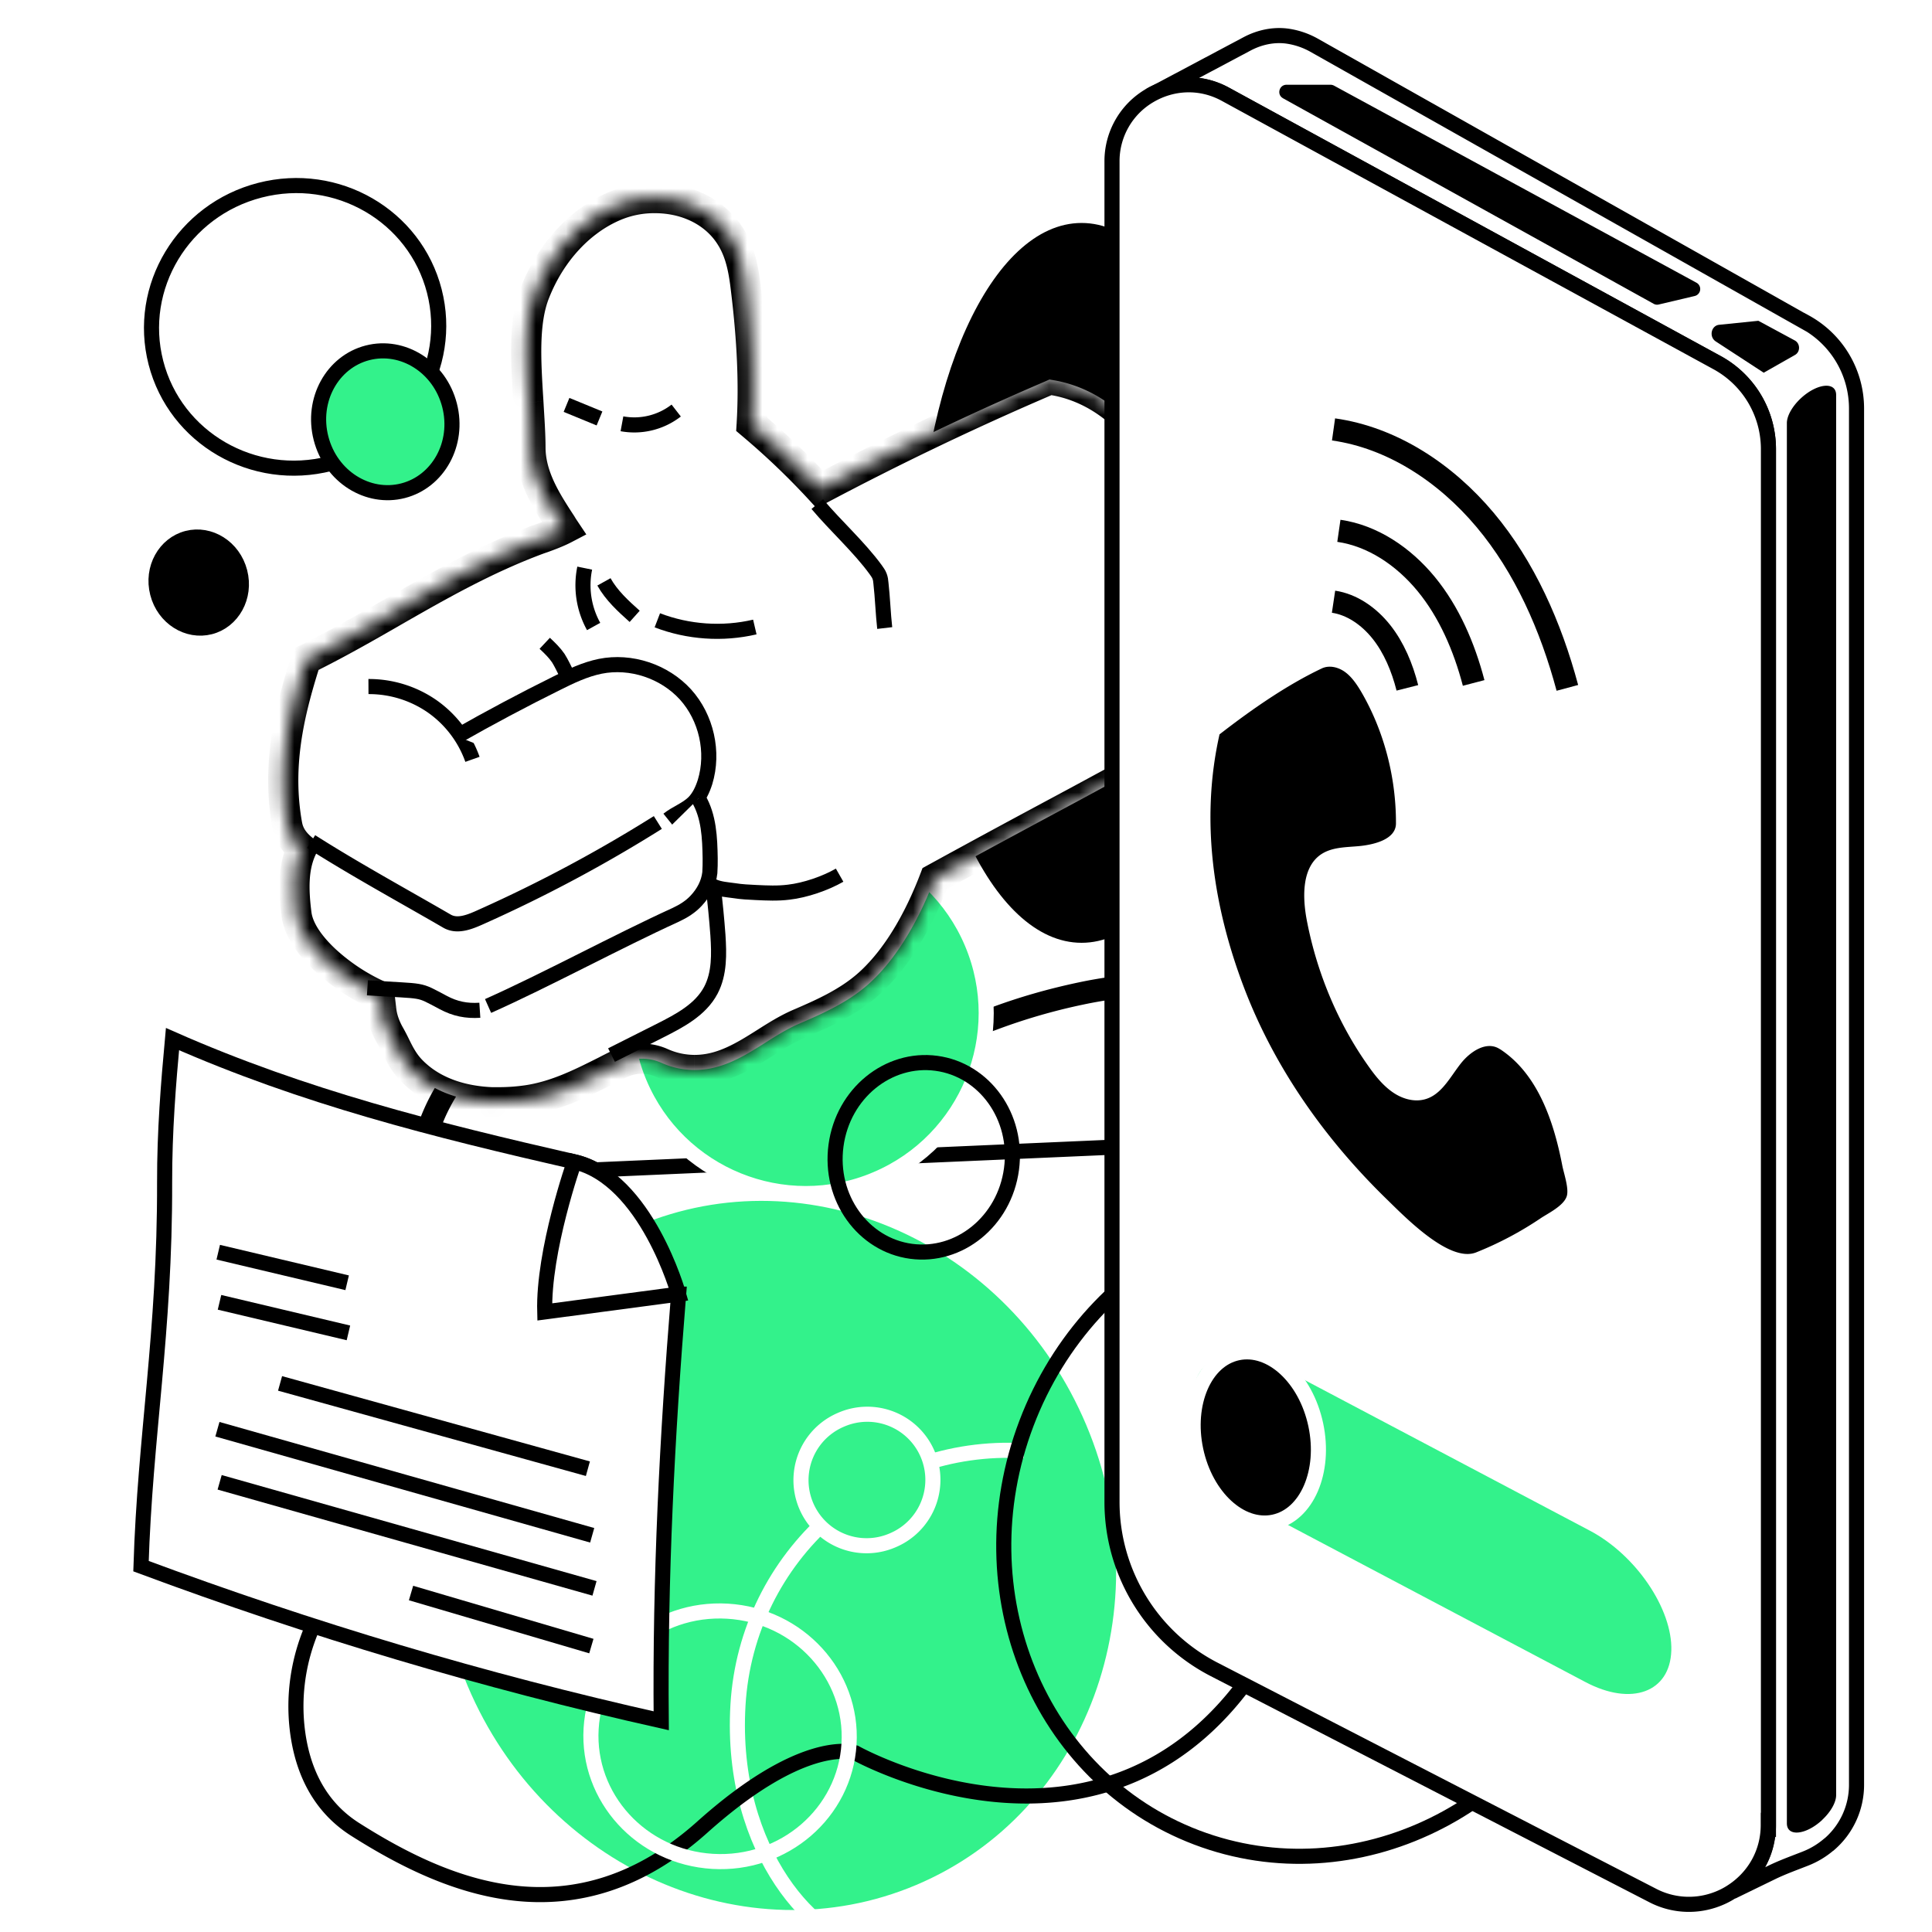 <svg xmlns="http://www.w3.org/2000/svg" width="128" height="128" fill="none"><rect width="100%" height="100%" fill="#808080" stroke="none"/><g clip-path="url(#a)"><path fill="#fff" d="M0 0h128v128H0z"/><path fill="#33F28B" d="M30.987 111.706c5.093 12.058 18.395 17.958 29.71 13.179 11.315-4.779 16.358-18.428 11.266-30.486-5.094-12.058-18.395-17.958-29.71-13.179C30.938 86 25.894 99.65 30.987 111.706Z"/><path stroke="#fff" d="M57.523 128.858c-3.23 0-9.215-6.009-8.63-15.897.585-9.887 9.07-17.429 18.953-16.844"/><path stroke="#000" d="M101.096 74.803c1.992 3.257 2.97 7.195 3.285 10.65.157 1.73.15 3.352.017 4.72-.132 1.358-.392 2.507-.764 3.268-.086.176-.176.363-.269.56-.617 1.293-1.423 2.984-2.787 4.538-1.587 1.808-3.92 3.427-7.571 4.139-1.612.315-2.874.665-3.861 1.016-1.307.463-2.294 1.364-3.166 2.497-.62.806-1.157 1.693-1.71 2.607-.237.391-.477.787-.727 1.184-4.93 7.805-11.665 9.363-17.15 8.946-5.452-.413-9.678-2.77-9.739-2.804-.452-.132-3.726-.799-10.124 4.927-4.186 3.746-8.38 4.8-12.332 4.387-3.923-.411-7.562-2.263-10.672-4.238-2.576-1.636-3.57-4.243-3.844-6.745-.422-3.902.936-7.695 3.57-10.593v-.001c1.216-1.333 2.653-3.004 3.84-4.651 1.203-1.668 2.095-3.238 2.303-4.383.302-1.653-.096-3.237-.634-5.378-.075-.3-.153-.61-.232-.933-.638-2.6-1.302-5.872-1.013-10.54m73.58-3.173-73.08 3.205m73.08-3.205c-.987-1.612-2.63-3.027-4.51-4.244-1.888-1.221-4.052-2.266-6.124-3.124-6.019-2.494-12.674-3.18-18.914-1.855m29.548 9.223-.427.26c-1.86-3.04-6.287-5.464-10.398-7.166-5.93-2.457-12.483-3.13-18.62-1.828M27.516 77.977l.5.03m-.5-.03.5.03m-.5-.03c.316-5.113 3.485-8.492 6.311-10.51 2.465-1.761 5.722-2.28 8.808-1.492a243.7 243.7 0 0 0 4.528 1.102c4.368 1.028 9.787 1.19 13.213 1.172a15.147 15.147 0 0 0 5.298-.963c2-.758 3.997-1.309 5.874-1.706M28.015 78.008c.303-4.901 3.338-8.16 6.103-10.134 2.333-1.667 5.436-2.17 8.393-1.414 1.15.293 2.63.656 4.538 1.104 4.428 1.042 9.897 1.203 13.33 1.185a15.647 15.647 0 0 0 5.473-.996 39.54 39.54 0 0 1 5.8-1.684m-.104-.49.103.49m-.103-.49.103.49"/><path fill="#33F28B" stroke="#fff" d="M58.035 78.132c-6.081 2.568-13.093-.28-15.662-6.36-2.568-6.081.28-13.093 6.36-15.661 6.081-2.569 13.093.279 15.661 6.36 2.569 6.08-.279 13.092-6.36 15.66Z"/><path fill="#000" d="M71.657 62.463c5.967 0 10.803-10.676 10.803-23.846s-4.836-23.845-10.803-23.845c-5.966 0-10.802 10.676-10.802 23.846s4.836 23.845 10.802 23.845Z"/><mask id="b" fill="#fff"><path d="M33.074 73.04c-1.694 0-4.07-.364-5.765-2.07-.569-.569-.864-1.183-1.126-1.717-.102-.205-.204-.41-.318-.614-.341-.58-.557-1.183-.614-1.797 0 0-.08-.694-.103-.864-2.32-1.012-5.23-3.31-5.503-5.401-.194-1.502-.262-3.037.352-4.356-.432-.364-.841-.853-.966-1.546-.705-3.878.113-7.358 1.103-10.53l.147-.466.433-.217c1.785-.898 3.547-1.899 5.242-2.876 3.036-1.74 6.163-3.537 9.722-4.856l.296-.102c.284-.103.944-.342 1.421-.592a4.55 4.55 0 0 1-.193-.307c-.955-1.455-2.035-3.116-2.058-5.037 0-.967-.08-2.013-.137-3.036-.17-2.73-.34-5.31.433-7.267 1.057-2.683 3.002-4.787 5.321-5.754a6.744 6.744 0 0 1 2.616-.511c2.217 0 4.127 1 5.105 2.683.626 1.058.808 2.263.933 3.31.42 3.433.546 6.379.387 8.994a49.31 49.31 0 0 1 4.514 4.31c4.867-2.581 9.87-4.98 14.908-7.141l.307-.137.33.057c3.195.569 5.879 2.911 7.744 6.777 2.774 5.743 2.82 12.43.125 17.444l-.16.296-.295.159a627.185 627.185 0 0 1-7.87 4.276c-2.512 1.353-5.025 2.706-7.482 4.06-.841 2.217-2.262 5.094-4.389 6.993-1.41 1.25-3.15 2.001-4.685 2.66-.694.308-1.376.728-2.092 1.183-1.433.91-2.911 1.842-4.742 1.842a5.38 5.38 0 0 1-2.195-.477 3.197 3.197 0 0 0-1.296-.273c-.49 0-.99.114-1.433.33-.341.159-.67.33-1 .5-1.604.807-3.253 1.637-5.152 1.922-.625.09-1.262.136-1.876.136l.011.011Z"/></mask><path fill="#fff" d="M33.074 73.04c-1.694 0-4.07-.364-5.765-2.07-.569-.569-.864-1.183-1.126-1.717-.102-.205-.204-.41-.318-.614-.341-.58-.557-1.183-.614-1.797 0 0-.08-.694-.103-.864-2.32-1.012-5.23-3.31-5.503-5.401-.194-1.502-.262-3.037.352-4.356-.432-.364-.841-.853-.966-1.546-.705-3.878.113-7.358 1.103-10.53l.147-.466.433-.217c1.785-.898 3.547-1.899 5.242-2.876 3.036-1.74 6.163-3.537 9.722-4.856l.296-.102c.284-.103.944-.342 1.421-.592a4.55 4.55 0 0 1-.193-.307c-.955-1.455-2.035-3.116-2.058-5.037 0-.967-.08-2.013-.137-3.036-.17-2.73-.34-5.31.433-7.267 1.057-2.683 3.002-4.787 5.321-5.754a6.744 6.744 0 0 1 2.616-.511c2.217 0 4.127 1 5.105 2.683.626 1.058.808 2.263.933 3.31.42 3.433.546 6.379.387 8.994a49.31 49.31 0 0 1 4.514 4.31c4.867-2.581 9.87-4.98 14.908-7.141l.307-.137.33.057c3.195.569 5.879 2.911 7.744 6.777 2.774 5.743 2.82 12.43.125 17.444l-.16.296-.295.159a627.185 627.185 0 0 1-7.87 4.276c-2.512 1.353-5.025 2.706-7.482 4.06-.841 2.217-2.262 5.094-4.389 6.993-1.41 1.25-3.15 2.001-4.685 2.66-.694.308-1.376.728-2.092 1.183-1.433.91-2.911 1.842-4.742 1.842a5.38 5.38 0 0 1-2.195-.477 3.197 3.197 0 0 0-1.296-.273c-.49 0-.99.114-1.433.33-.341.159-.67.33-1 .5-1.604.807-3.253 1.637-5.152 1.922-.625.09-1.262.136-1.876.136l.011.011Z"/><path fill="#000" d="M33.074 73.04v1h2.414l-1.706-1.707-.708.707Zm-5.765-2.07.71-.705-.003-.002-.707.707Zm-1.126-1.717.898-.44-.003-.007-.895.447Zm-.318-.614.874-.486-.006-.01-.006-.011-.862.507Zm-.614-1.797.995-.092v-.011l-.002-.01-.993.113Zm-.103-.864.992-.132-.075-.56-.517-.225-.4.917Zm-5.503-5.401-.992.127v.002l.992-.13Zm.352-4.356.907.422.323-.694-.586-.493-.644.765Zm-.966-1.546.984-.178v-.001l-.984.179Zm1.103-10.53-.954-.302-.001.004.955.298Zm.147-.466-.447-.895-.378.19-.128.402.953.303Zm.433-.217.447.895.002-.001-.45-.894Zm5.242-2.876-.497-.868-.003.001.5.867Zm9.722-4.856-.327-.945-.01.004-.01.003.347.938Zm.296-.102.327.945.012-.005-.34-.94Zm1.421-.592.464.886.985-.516-.617-.924-.832.554Zm-.193-.307.874-.485-.018-.032-.02-.031-.836.548Zm-2.058-5.037h-1v.012l1-.012Zm-.137-3.036.999-.056v-.007l-.999.063Zm.433-7.267.93.368v-.001l-.93-.367Zm5.321-5.754.385.924.005-.002-.39-.922Zm7.721 2.172-.864.503.004.006.86-.509Zm.933 3.31-.993.118v.003l.993-.122Zm.387 8.994-.999-.06-.03.5.384.325.645-.765Zm4.514 4.31-.738.675.523.57.684-.362-.469-.883Zm14.908-7.141.394.919.012-.006-.406-.913Zm.307-.137.17-.985-.3-.052-.276.123.406.914Zm.33.057.175-.985h-.005l-.17.985Zm7.744 6.777-.901.435.9-.435Zm.125 17.444.88.474-.88-.474Zm-.16.296.475.88.264-.142.142-.264-.88-.474Zm-.295.159-.474-.88-.011.006.485.874Zm-7.87 4.276-.472-.882-.001.001.474.88Zm-7.482 4.06-.482-.877-.322.178-.13.343.934.355Zm-4.389 6.993.664.748.002-.002-.666-.746Zm-4.685 2.66-.395-.918-.01.004.405.915Zm-2.092 1.183-.536-.844.536.844Zm-6.937 1.365.406-.914-.406.914Zm-2.729.057.423.906.008-.004.007-.003-.438-.9Zm-1 .5.45.893.009-.005-.46-.888Zm-5.152 1.922.144.99.004-.001-.148-.99Zm-1.876.136v-1h-2.414l1.707 1.707.707-.707Zm.011-.989c-1.596 0-3.641-.35-5.056-1.774l-1.419 1.41c1.975 1.987 4.683 2.365 6.475 2.365v-2Zm-5.058-1.776c-.436-.436-.669-.907-.935-1.45l-1.796.88c.257.526.616 1.283 1.317 1.984l1.414-1.414Zm-.938-1.457c-.101-.202-.213-.426-.34-.653l-1.747.971c.101.183.194.369.298.576l1.789-.894Zm-.351-.674c-.282-.48-.44-.942-.48-1.382l-1.992.184c.073.788.347 1.531.748 2.212l1.724-1.014Zm-1.476-1.29.993-.114v-.008l-.003-.022-.01-.082a104.408 104.408 0 0 0-.091-.77l-1.983.264c.01.075.035.281.058.48l.03.256.009.08.002.022.001.006v.002l.994-.114Zm.297-1.78a12.415 12.415 0 0 1-3.244-2.117c-1.003-.918-1.578-1.811-1.668-2.498l-1.983.259c.183 1.406 1.2 2.707 2.3 3.714a14.411 14.411 0 0 0 3.796 2.474l.8-1.833Zm-4.912-4.613c-.19-1.485-.216-2.767.268-3.806L19.09 55.8c-.744 1.6-.633 3.388-.437 4.905l1.983-.255Zm.005-4.993c-.336-.283-.558-.582-.626-.959l-1.969.355c.183 1.011.78 1.69 1.307 2.134l1.288-1.53Zm-.627-.96c-.66-3.633.098-6.922 1.074-10.053l-1.91-.596c-1.001 3.213-1.88 6.884-1.131 11.007l1.967-.358Zm1.073-10.049.148-.466-1.907-.605-.148.467 1.907.604Zm-.358.126.432-.216-.895-1.789-.432.216.895 1.789Zm.434-.217c1.813-.912 3.596-1.925 5.293-2.904l-1-1.733c-1.693.977-3.434 1.966-5.192 2.85l.899 1.787Zm5.29-2.903c3.046-1.745 6.103-3.5 9.573-4.785l-.695-1.876c-3.65 1.353-6.846 3.192-9.872 4.926l.994 1.735Zm9.552-4.778.296-.102-.654-1.89-.296.102.654 1.89Zm.308-.106c.273-.099.998-.36 1.546-.647l-.928-1.771c-.406.212-1 .43-1.296.536l.678 1.882Zm1.914-2.087a3.72 3.72 0 0 1-.15-.238l-1.75.97c.08.145.173.282.236.377l1.664-1.11Zm-.189-.301c-.984-1.5-1.875-2.919-1.894-4.501l-2 .024c.027 2.261 1.296 4.163 2.222 5.574l1.672-1.097Zm-1.894-4.49c0-1.003-.083-2.098-.138-3.09l-1.997.11c.058 1.054.135 2.051.135 2.98h2Zm-.139-3.098c-.086-1.376-.167-2.656-.136-3.834s.175-2.18.5-3.002l-1.86-.735c-.447 1.133-.605 2.4-.64 3.684-.033 1.284.056 2.66.14 4.012l1.996-.125Zm.365-6.837c.974-2.473 2.744-4.35 4.776-5.198l-.77-1.846c-2.607 1.087-4.726 3.416-5.867 6.31l1.86.734Zm4.78-5.2a5.746 5.746 0 0 1 2.227-.432v-2a7.744 7.744 0 0 0-3.005.59l.779 1.842Zm2.227-.432c1.922 0 3.47.86 4.24 2.186l1.73-1.005c-1.186-2.04-3.458-3.181-5.97-3.181v2Zm4.245 2.192c.508.86.675 1.874.8 2.92l1.986-.238c-.125-1.047-.322-2.444-1.065-3.7l-1.721 1.018Zm.8 2.922c.416 3.391.536 6.273.381 8.812l1.997.122c.164-2.692.034-5.7-.392-9.177l-1.986.243Zm.735 9.638a48.304 48.304 0 0 1 4.421 4.22l1.476-1.35a50.308 50.308 0 0 0-4.608-4.4l-1.289 1.53Zm5.628 4.428A200.074 200.074 0 0 1 69.618 26.2l-.788-1.838a202.137 202.137 0 0 0-14.983 7.177l.938 1.766Zm14.845-7.11.307-.137-.812-1.828-.307.137.812 1.828Zm-.269-.065.33.056.34-1.97-.33-.057-.34 1.97Zm.325.056c2.783.495 5.244 2.55 7.018 6.227l1.801-.869c-1.956-4.055-4.862-6.686-8.47-7.328l-.35 1.97Zm7.018 6.228c2.655 5.493 2.669 11.839.145 16.535l1.761.947c2.867-5.334 2.79-12.361-.105-18.353l-1.8.87Zm.145 16.534-.159.296 1.761.948.16-.296-1.762-.948Zm.247-.11-.295.158.948 1.762.296-.16-.949-1.76Zm-.306.165a628.763 628.763 0 0 1-7.857 4.268l.946 1.763a628.315 628.315 0 0 0 7.881-4.283l-.97-1.748Zm-7.858 4.27a893.55 893.55 0 0 0-7.491 4.063l.965 1.752c2.451-1.35 4.96-2.701 7.474-4.055l-.948-1.76Zm-7.944 4.584c-.823 2.17-2.175 4.866-4.12 6.603L58.2 65.95c2.308-2.061 3.799-5.12 4.658-7.385l-1.87-.71Zm-4.117 6.6c-1.271 1.128-2.86 1.822-4.417 2.49l.79 1.838c1.514-.65 3.404-1.457 4.954-2.831l-1.328-1.496Zm-4.427 2.495c-.77.341-1.51.8-2.223 1.253l1.072 1.688c.72-.456 1.344-.839 1.96-1.112l-.809-1.829Zm-2.223 1.253c-1.47.933-2.71 1.686-4.206 1.686v2c2.165 0 3.882-1.112 5.278-1.998l-1.072-1.688Zm-4.206 1.686a4.38 4.38 0 0 1-1.789-.391l-.812 1.828a6.379 6.379 0 0 0 2.6.563v-2Zm-1.789-.391a4.195 4.195 0 0 0-1.702-.36v2c.307 0 .612.064.89.188l.812-1.828Zm-1.702-.36c-.64 0-1.29.148-1.87.432l.875 1.798c.306-.15.656-.23.995-.23v-2Zm-1.856.424c-.362.17-.71.35-1.037.519l.919 1.776c.332-.172.644-.333.964-.482l-.846-1.813Zm-1.027.514c-1.624.817-3.134 1.569-4.85 1.826l.296 1.978c2.082-.312 3.87-1.22 5.453-2.018l-.9-1.786Zm-4.846 1.825a12.13 12.13 0 0 1-1.732.126v2c.662 0 1.347-.049 2.02-.147l-.288-1.979Zm-2.44 1.833.012.011 1.415-1.413-.012-.012-1.414 1.414Z" mask="url(#b)"/><path fill="#fff" d="M20.613 55.754c2.854 1.82 6.084 3.582 9.006 5.277.716.409 1.58.022 2.331-.319a94.375 94.375 0 0 0 11.633-6.22"/><path stroke="#000" stroke-miterlimit="10" d="M20.613 55.754c2.854 1.82 6.084 3.582 9.006 5.277.716.409 1.58.022 2.331-.319a94.375 94.375 0 0 0 11.633-6.22"/><path fill="#fff" d="M24.411 45.486a7.344 7.344 0 0 1 4.219 1.308 7.259 7.259 0 0 1 2.672 3.514"/><path stroke="#000" stroke-miterlimit="10" d="M24.411 45.486a7.344 7.344 0 0 1 4.219 1.308 7.259 7.259 0 0 1 2.672 3.514"/><path fill="#fff" d="M24.343 65.443c3.969.273 3.23.034 5.026.978.785.42 1.536.569 2.422.512"/><path stroke="#000" stroke-miterlimit="10" d="M24.343 65.443c3.969.273 3.23.034 5.026.978.785.42 1.536.569 2.422.512"/><path fill="#fff" d="M30.268 48.784c2.183-1.24 4.4-2.422 6.652-3.536.91-.455 1.842-.899 2.843-1.103 2.035-.41 4.253.33 5.651 1.864 1.388 1.536 1.9 3.821 1.297 5.8-.16.5-.387 1-.75 1.364-.49.478-1.172.706-1.695 1.126"/><path stroke="#000" stroke-miterlimit="10" d="M30.268 48.784c2.183-1.24 4.4-2.422 6.652-3.536.91-.455 1.842-.899 2.843-1.103 2.035-.41 4.253.33 5.651 1.864 1.388 1.536 1.9 3.821 1.297 5.8-.16.5-.387 1-.75 1.364-.49.478-1.172.706-1.695 1.126"/><path fill="#fff" d="m40.514 69.9 3.207-1.614c1.307-.66 2.695-1.387 3.377-2.684.58-1.103.546-2.41.466-3.65-.08-1.08-.182-2.15-.318-3.23.455.194.898.217 1.387.285.49.08.978.102 1.467.125.716.034 1.433.068 2.15-.023 1.102-.125 2.421-.58 3.377-1.126"/><path stroke="#000" stroke-miterlimit="10" d="m40.514 69.9 3.207-1.614c1.307-.66 2.695-1.387 3.377-2.684.58-1.103.546-2.41.466-3.65-.08-1.08-.182-2.15-.318-3.23.455.194.898.217 1.387.285.49.08.978.102 1.467.125.716.034 1.433.068 2.15-.023 1.102-.125 2.421-.58 3.377-1.126"/><path fill="#fff" d="M46.278 52.912c.693 1.172.75 2.593.773 3.958 0 .318 0 .636-.023.955-.08.705-.42 1.33-.898 1.842-.376.41-.853.705-1.365.944-3.889 1.774-8.62 4.343-12.429 6.038"/><path stroke="#000" stroke-miterlimit="10" d="M46.278 52.912c.693 1.172.75 2.593.773 3.958 0 .318 0 .636-.023.955-.08.705-.42 1.33-.898 1.842-.376.41-.853.705-1.365.944-3.889 1.774-8.62 4.343-12.429 6.038"/><path fill="#fff" d="M36.09 42.62c.329.308.647.615.897.979.103.159.194.34.285.511l.34.683"/><path stroke="#000" stroke-miterlimit="10" d="M36.09 42.62c.329.308.647.615.897.979.103.159.194.34.285.511l.34.683"/><path fill="#fff" d="M38.739 37.64a5.641 5.641 0 0 0 .591 3.867l-.591-3.866Z"/><path stroke="#000" stroke-miterlimit="10" d="M38.739 37.64a5.641 5.641 0 0 0 .591 3.867"/><path fill="#fff" d="M40.013 38.55c.5.898 1.274 1.603 2.036 2.285l-2.036-2.286Z"/><path stroke="#000" stroke-miterlimit="10" d="M40.013 38.55c.5.898 1.274 1.603 2.036 2.285"/><path fill="#fff" d="M43.55 41.097c2.046.785 4.32.944 6.459.444l-6.46-.444Z"/><path stroke="#000" stroke-miterlimit="10" d="M43.55 41.097c2.046.785 4.32.944 6.459.444"/><path fill="#fff" d="M54.147 33.399c1.182 1.41 2.797 2.865 3.877 4.355.091.136.194.262.25.42.057.148.08.308.091.467.103.876.148 2.092.25 2.968"/><path stroke="#000" stroke-miterlimit="10" d="M54.147 33.399c1.182 1.41 2.797 2.865 3.877 4.355.091.136.194.262.25.42.057.148.08.308.091.467.103.876.148 2.092.25 2.968"/><path fill="#fff" d="m37.534 26.826 2.184.898-2.184-.898Z"/><path stroke="#000" stroke-miterlimit="10" d="m37.534 26.826 2.184.898"/><path fill="#fff" d="M41.206 28.077A4.525 4.525 0 0 0 44.8 27.2l-3.593.876Z"/><path stroke="#000" stroke-miterlimit="10" d="M41.206 28.077A4.525 4.525 0 0 0 44.8 27.2"/><path stroke="#000" d="M79.285 121.738c-10.446-3.967-15.534-16.234-11.279-27.44 4.255-11.207 16.203-17.005 26.649-13.04 10.446 3.967 15.534 16.234 11.279 27.441-4.255 11.206-16.203 17.005-26.649 13.039Z"/><path stroke="#fff" d="M47.216 123.321c-4.732-.28-8.323-4.229-8.053-8.793.27-4.564 4.302-8.063 9.034-7.783 4.732.28 8.323 4.23 8.053 8.794-.27 4.563-4.302 8.062-9.034 7.782Z"/><path fill="#fff" stroke="#000" stroke-miterlimit="10" d="M119.595 21.342 87.02 2.972a5.094 5.094 0 0 0-1.693-.573c-.933-.136-1.883.07-2.715.513l-6.45 3.429c1.458-.862 3.334-1.015 5.028-.089l32.575 17.78a6.528 6.528 0 0 1 3.399 5.73v91.156c0 1.918-.992 3.499-2.408 4.414l2.62-1.275c.726-.354 1.487-.625 2.237-.92a5.432 5.432 0 0 0 1.54-.921l.023-.012a5.199 5.199 0 0 0 1.824-3.977V27.066a6.528 6.528 0 0 0-3.399-5.73l-.006.006Z"/><path fill="#fff" stroke="#000" stroke-miterlimit="10" d="M117.164 120.912V29.756a6.528 6.528 0 0 0-3.399-5.73L81.19 6.246c-1.693-.927-3.57-.773-5.027.088a5.032 5.032 0 0 0-2.49 4.367v88.807c0 4.668 2.608 8.946 6.756 11.088l29.063 14.983a5.201 5.201 0 0 0 4.072.313c.012 0 .024-.012.036-.012.407-.141.79-.324 1.145-.56 1.416-.915 2.407-2.496 2.407-4.414l.012.006Z"/><path fill="#000" d="M120.734 120.569c-1.086 1.015-2.349 1.139-2.349.231V28.027c0-.472.355-1.103.915-1.629 1.086-1.014 2.349-1.138 2.349-.23v92.767c0 .472-.354 1.103-.915 1.628v.006ZM113.676 22.622l3.175 2.071 2.077-1.18c.36-.207.349-.756-.017-.956l-2.414-1.304-2.596.265c-.537.053-.691.803-.225 1.104ZM85.014 6.518l24.543 13.608a.462.462 0 0 0 .342.047l2.372-.56a.476.476 0 0 0 .118-.886L88.383 5.674a.512.512 0 0 0-.23-.059h-2.915c-.496 0-.667.66-.23.897l.006.006ZM99.369 69.502c2.483 1.615 3.559 4.726 4.134 7.705.096.511.459 1.532.299 2.043-.203.64-1.226 1.127-1.726 1.46a22.58 22.58 0 0 1-4.284 2.267c-1.78.7-4.72-2.362-5.978-3.585-3.953-3.859-7.32-8.536-9.377-13.914-2.056-5.379-2.92-11.149-1.64-16.824 2.077-1.614 4.443-3.265 6.776-4.369.501-.237 1.109-.083 1.556.25.448.332.789.843 1.087 1.353 1.481 2.565 2.28 5.616 2.27 8.667 0 1.057-1.45 1.4-2.387 1.496-.938.095-1.96.047-2.728.665-1.119.914-1.076 2.766-.789 4.274.672 3.49 2.068 6.803 4.05 9.604.49.701 1.033 1.378 1.726 1.829.692.451 1.555.641 2.301.32.927-.391 1.46-1.436 2.11-2.267.65-.831 1.737-1.532 2.59-.974h.01Z"/><path stroke="#000" stroke-miterlimit="10" stroke-width="1.478" d="M88.704 35.168c2.227.32 4.273 1.686 5.786 3.526 1.513 1.84 2.515 4.155 3.143 6.553M88.35 39.865c1.22.182 2.34.955 3.17 1.997.829 1.042 1.378 2.353 1.722 3.71M88.35 28.45c3.864.544 7.413 2.864 10.038 5.99 2.626 3.126 4.363 7.059 5.454 11.133"/><path fill="#33F28B" d="M105.034 111.438 84.419 100.55c-3.057-1.609-5.488-5.195-5.404-7.947.085-2.762 2.638-3.705 5.695-2.084l20.615 10.888c3.058 1.609 5.488 5.195 5.404 7.947-.084 2.762-2.638 3.705-5.695 2.084Z"/><path fill="#000" stroke="#fff" stroke-miterlimit="10" d="M84.39 100.842c2.195-.463 3.441-3.35 2.783-6.446-.658-3.097-2.97-5.232-5.166-4.769-2.195.463-3.441 3.35-2.783 6.446.658 3.098 2.97 5.233 5.166 4.769Z"/><path stroke="#000" stroke-miterlimit="10" d="M10.329 24.028c1.286 5 6.458 7.992 11.552 6.682 5.094-1.31 8.18-6.427 6.894-11.427-1.286-5-6.458-7.992-11.552-6.682-5.094 1.31-8.18 6.426-6.894 11.427Z"/><path fill="#33F28B" stroke="#000" d="M26.702 32.512c-2.323.597-4.776-.92-5.433-3.473-.656-2.553.76-5.067 3.082-5.664 2.323-.598 4.776.92 5.433 3.473.656 2.553-.76 5.067-3.082 5.664Z"/><path fill="#000" stroke="#000" d="M13.92 41.532c-1.476.38-3.055-.583-3.48-2.234-.424-1.65.494-3.256 1.97-3.636 1.476-.38 3.055.584 3.48 2.234.424 1.65-.494 3.257-1.97 3.636Z"/><path stroke="#000" d="M60.367 82.903c-3.181-.426-5.444-3.536-4.98-7.006.465-3.47 3.466-5.876 6.647-5.45 3.182.426 5.445 3.536 4.98 7.006-.464 3.47-3.465 5.876-6.647 5.45Z"/><path fill="#fff" stroke="#000" stroke-miterlimit="10" d="M44.96 85.74c-.765 9.438-1.24 18.8-1.152 28.266-11.798-2.646-23.132-6.028-34.466-10.244.265-8.645 1.588-15.419 1.564-25.417-.006-3.423.253-6.577.522-9.503 8.71 3.843 17.344 6.005 26.625 8.13 3.695.847 5.228 5.37 6.903 8.768h.004Z"/><path fill="#fff" stroke="#000" stroke-miterlimit="10" d="M38.053 76.972s-2.075 5.882-1.963 9.946l8.866-1.178s-2.125-7.652-6.903-8.768Z"/><path stroke="#000" stroke-miterlimit="10" d="m14.459 82.962 8.54 2.025M14.543 86.282l8.541 2.025M18.555 91.654l20.394 5.652M14.404 94.69l24.83 7.027M14.552 98.207l24.835 7.027M27.232 105.542l11.947 3.515"/><path fill="#33F28B" stroke="#fff" d="M59.103 102.066a4.344 4.344 0 1 1-3.381-8.005 4.345 4.345 0 1 1 3.38 8.005Z"/></g><defs><clipPath id="a"><path fill="#fff" d="M0 0h128v128H0z"/></clipPath></defs></svg>